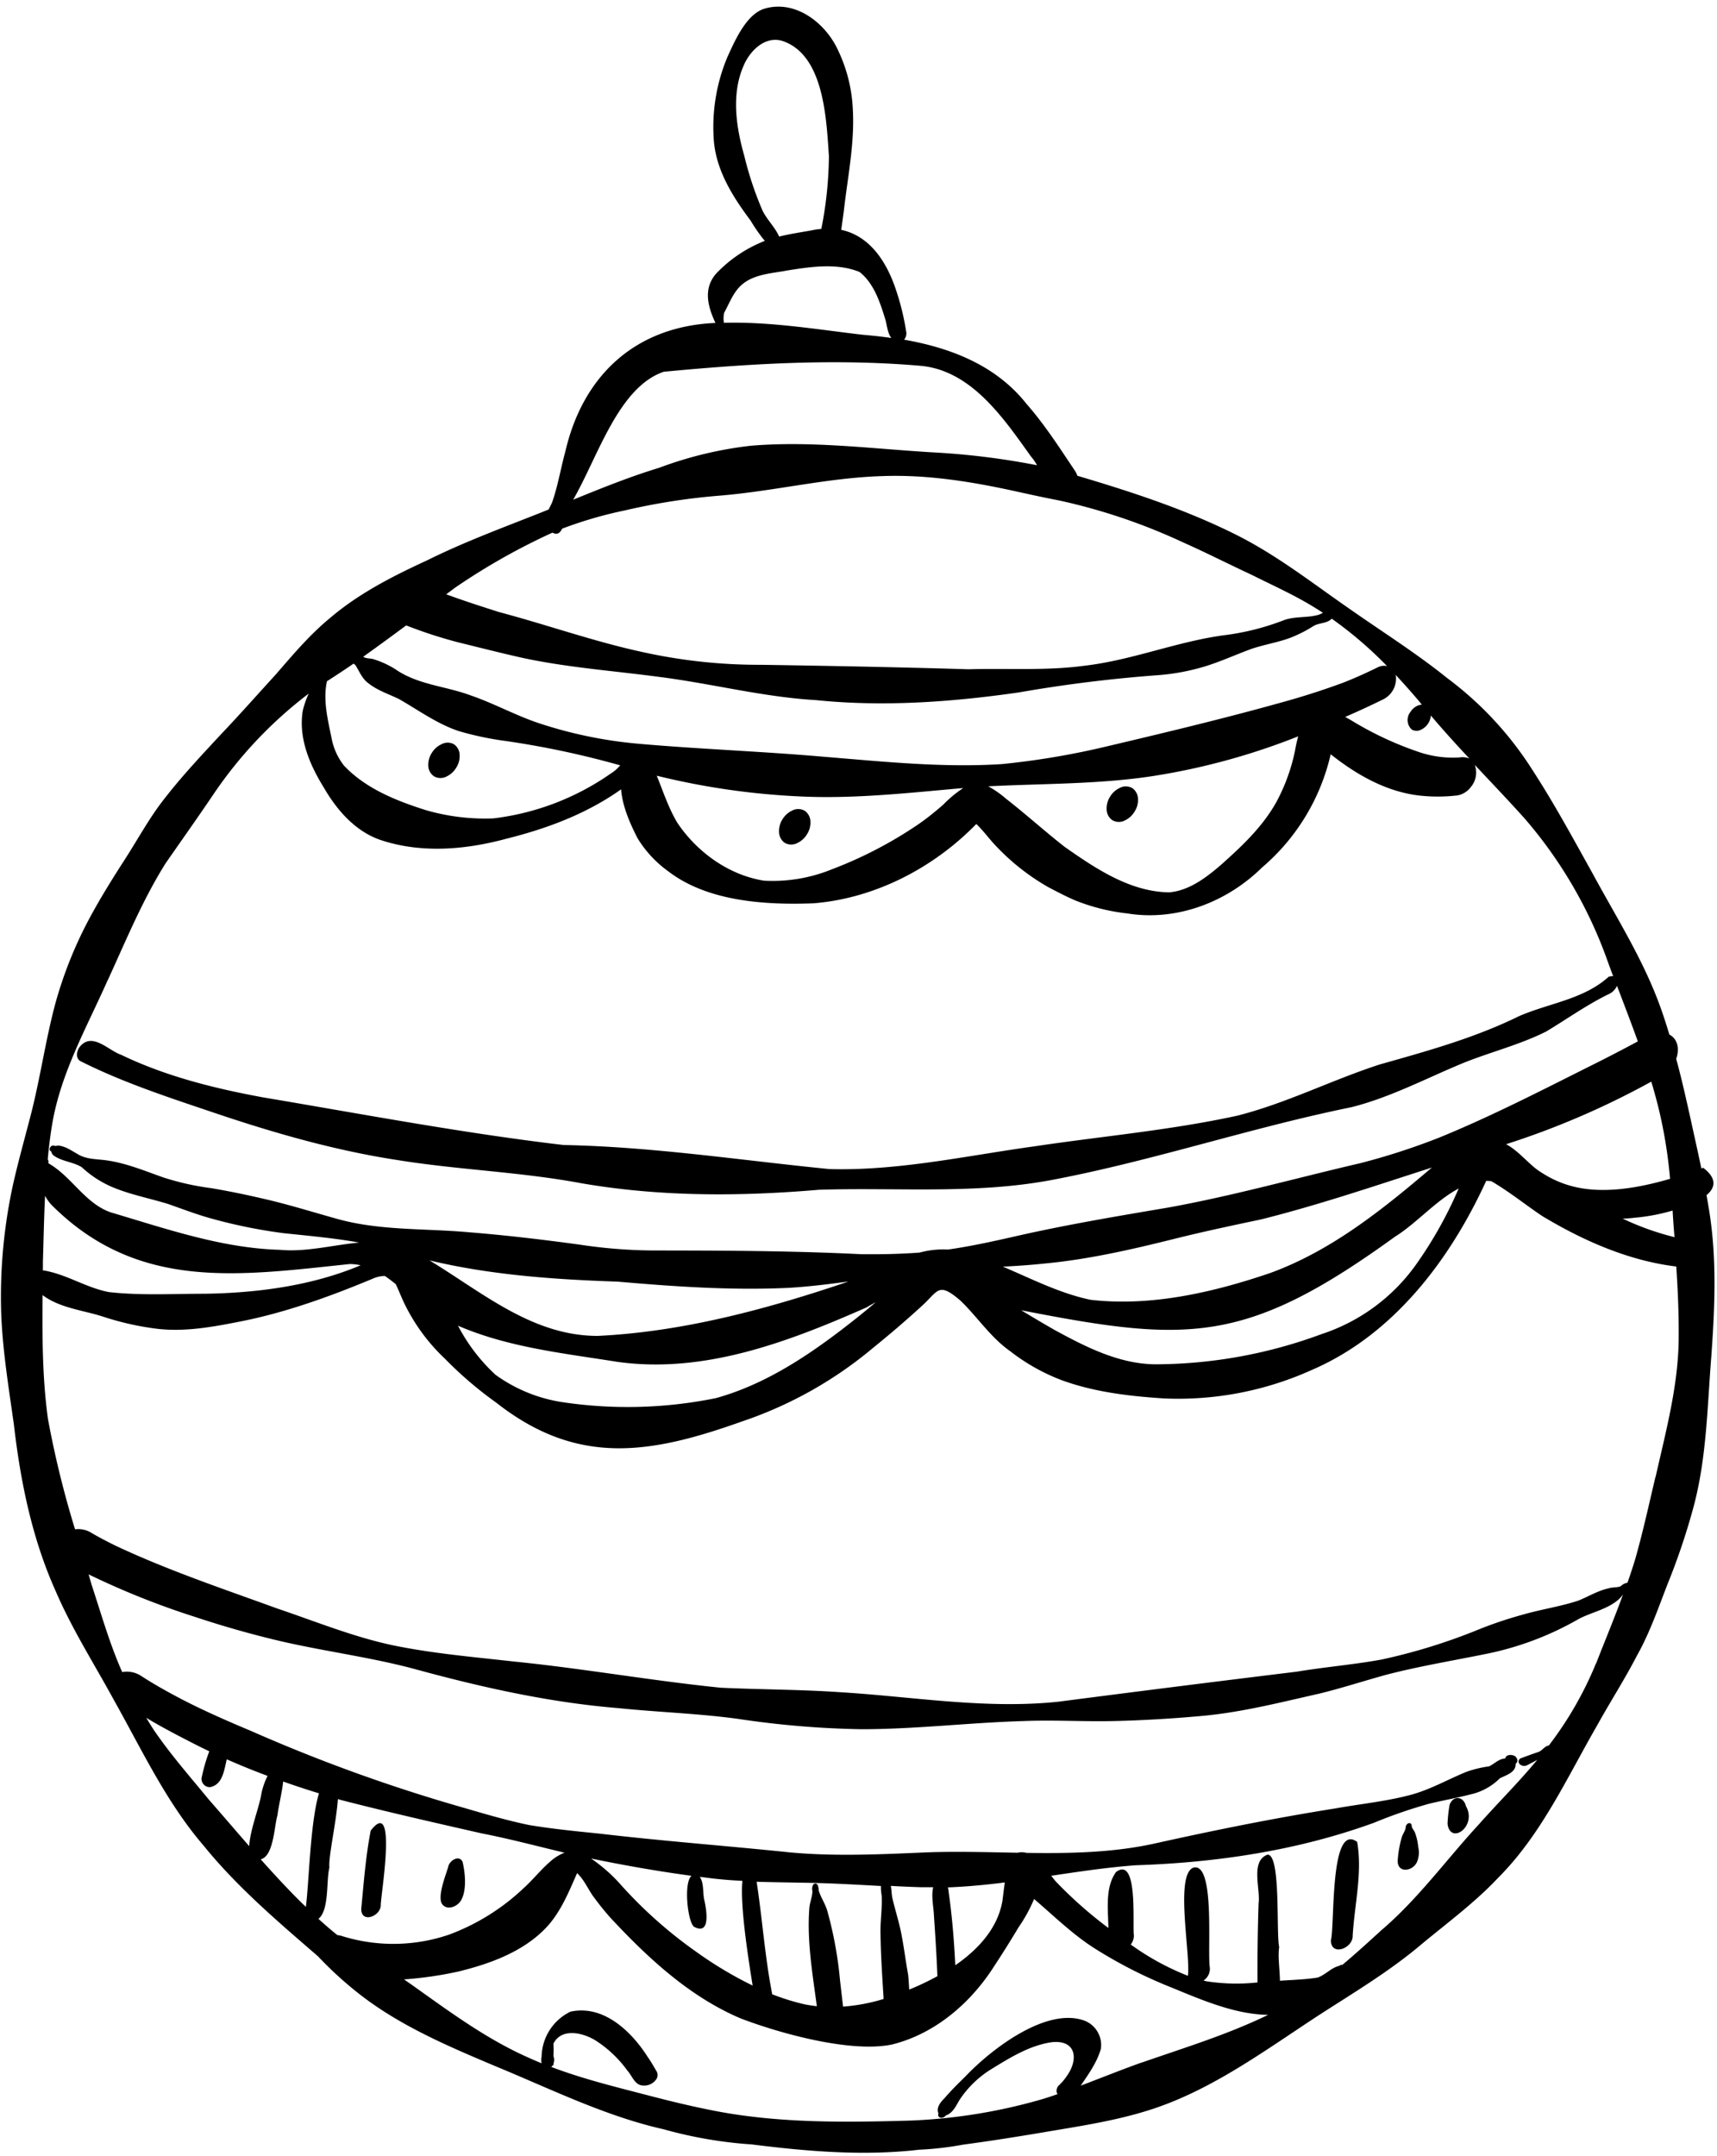 <?xml version="1.0" encoding="UTF-8"?>
<!DOCTYPE svg PUBLIC '-//W3C//DTD SVG 1.0//EN'
          'http://www.w3.org/TR/2001/REC-SVG-20010904/DTD/svg10.dtd'>
<svg data-name="Capa de vector" height="482.3" preserveAspectRatio="xMidYMid meet" version="1.0" viewBox="48.4 5.0 384.1 482.3" width="384.1" xmlns="http://www.w3.org/2000/svg" xmlns:xlink="http://www.w3.org/1999/xlink" zoomAndPan="magnify"
><g id="change1_1"
  ><path d="M430.79,276.07c-.2-1.24-.41-2.48-.63-3.73,2-1.67,2.37-3.73-.75-6.12l-.41.15c-.77-3.71-1.61-7.41-2.41-11.08-1-4.49-2-9-3.22-13.43.75-2.11.43-4.41-1.53-5.44-.71-2.37-1.47-4.73-2.32-7-3.8-10.2-9.65-19.43-14.83-29-4.34-7.79-8.59-15.66-13.45-23.14a77.16,77.16,0,0,0-19.15-20.64c-6.81-5.49-14.5-10.34-21.7-15.38-8.56-5.93-16.74-12.39-26.19-17-11.12-5.48-22.94-9.32-34.8-12.84a4.48,4.48,0,0,0-.51-1.08c-3.44-5.13-6.76-10.33-10.86-15-6.83-8.63-16.92-12.52-27.39-14.36a2.12,2.12,0,0,0,.46-1.9,56.09,56.09,0,0,0-2.44-9.75c-2.29-6.58-6.15-11.64-12.08-12.92.21-1.44.41-2.87.6-4.31.84-7.51,2.43-15,2-22.65a34.2,34.2,0,0,0-3.76-14.13c-3-5.67-9.41-10.34-16-8.38-4.07,1.24-6.62,7.15-8.28,10.78a40.38,40.38,0,0,0-3,19.32c.73,6.55,4.34,12.18,8.19,17.33a35.84,35.84,0,0,0,3,4.32l.17.19a30.13,30.13,0,0,0-10.93,7.36c-2.91,3.38-1.82,7.37-.12,11C190.54,78,178.8,89,174.87,106c-1.05,3.81-1.67,7.75-3,11.49-.24.46-.5,1-.73,1.47l-1.57.64C161,123,152.29,126.2,144,130.32c-7.65,3.52-15.26,7.38-21.72,12.88-4.54,3.73-8.35,8.24-12.18,12.67-4.12,4.5-8.16,9.08-12.37,13.5-4.25,4.58-8.55,9.15-12.39,14.09-3.47,4.34-6.08,9.27-9.1,13.92-2.53,3.93-5,7.88-7.26,12a92.39,92.39,0,0,0-8.15,19.92C58.48,238,57.37,246.63,55,255.5c-1.3,5-2.7,10-3.8,15a118,118,0,0,0-2.54,28.06c.3,8.46,1.69,16.83,2.86,25.2C53,336.56,55.6,349.25,60.89,361c3.66,8.49,8.65,16.3,13.06,24.41,6.22,11.07,11.64,22.71,20,32.44,7.51,9.27,16.62,17,25.6,24.77a82.65,82.65,0,0,0,9.55,8.67c9.07,7,19.77,11.53,30.37,16,12.14,5,24.33,11.07,37.36,14a96.73,96.73,0,0,0,19.76,3.4c12.36,1.55,24.94,2.63,37.42,1.18a71.36,71.36,0,0,0,9.82-1.13c5.84-.78,11.65-1.7,17.45-2.67,7.93-1.36,15.93-2.5,23.68-4.9C319,472.86,331,463.91,343.2,455.93c7.91-5.13,16.07-9.95,23.28-16.09,5.77-4.78,11.84-9.25,17-14.73,9.77-9.75,15.46-22.48,22.28-34.28,2.86-5.17,6.07-10.14,8.78-15.39,2.86-5.06,4.76-10.56,6.86-16A149.45,149.45,0,0,0,427,343c3.2-11.3,3.3-23.1,4.24-34.73C432,297.56,432.48,286.73,430.79,276.07ZM423,281.74a60.52,60.52,0,0,1-11.6-4.15,24.67,24.67,0,0,0,2.55-.18,43.86,43.86,0,0,0,8.62-1.62C422.68,277.77,422.82,279.76,423,281.74ZM58,287.16c.15-4.77.24-9.72.48-14.68a8.94,8.94,0,0,0,1.73,2.33c19.3,19.08,41.91,15.5,66.48,12.94a12.31,12.31,0,0,1,2.39.28c-10.91,4.59-23.12,6.2-34.93,6.37-7.11,0-14.27.42-21.35-.37-4.7-.87-8.82-3.54-13.46-4.61a11.51,11.51,0,0,0-1.35-.25C58,288.5,58,287.83,58,287.16Zm86.57-.2c13.72,3.27,27.89,4.25,42,4.73,12.77,1.11,25.61,2,38.43,1.38,4.42-.27,8.8-.81,13.19-1.41l-.83.29c-17.79,6-36.49,11-55.31,11.88C167.5,303.8,156.4,294.17,144.58,287Zm41.85,22.66c19.46,2.75,38.28-4.43,55.78-12.14.73-.43,1.43-.82,2.11-1.18-1.28,1.08-2.57,2.16-3.88,3.21-9.6,7.64-19.93,14.93-31.89,18.24a98.83,98.83,0,0,1-34.26.91,34.3,34.3,0,0,1-15-6.11,40,40,0,0,1-8.42-11C162.08,306.4,174.45,307.71,186.43,309.62Zm173.92-27.9c4.75-2.91,9.28-8.18,14.37-10.86a92.28,92.28,0,0,1-9.47,16.92A42,42,0,0,1,344,303.44a107.72,107.72,0,0,1-36.69,6.74c-8.3.08-15.88-3.81-23-7.68-2.51-1.44-5-2.92-7.47-4.41C314,305.35,327,305.87,360.35,281.72Zm-87.6,6.62c3-.15,6-.35,8.93-.66,9.94-.9,19.69-3.13,29.36-5.54,6.46-1.62,13-3,19.48-4.37,12.92-3.23,25.53-7.53,38.21-11.6-11,9.35-22.39,18.56-36.14,23.58-12.76,4.35-26.71,7.57-40.23,6C285.49,294.32,279.2,291.07,272.75,288.34Zm119.94-21.4-.61-.45c-2.13-1.64-4.25-4.23-6.75-5.54a182.46,182.46,0,0,0,32.48-14q1.05,3.48,1.88,7A106.43,106.43,0,0,1,422,268.69C405.64,273.48,398.05,270.51,392.69,266.94ZM366.47,162.63a2.88,2.88,0,0,0-1,.24,3.7,3.7,0,0,0-1.58,1.43,2.88,2.88,0,0,0,.35,3.91,2.16,2.16,0,0,0,2.09,0,3.88,3.88,0,0,0,2.16-3.15c2.78,3.29,5.67,6.47,8.61,9.61a4.08,4.08,0,0,0-2.25-.23,23.83,23.83,0,0,1-8.55-1.06,74.73,74.73,0,0,1-15.71-7.3l-1.26-.71q4.28-1.86,8.44-3.9a5.18,5.18,0,0,0,2.9-5.2c0-.11-.05-.22-.07-.32q2.68,2.87,5.22,5.87Zm-244.93-5.24c2-1.29,4-2.59,5.94-3.94.14.11.3.21.43.33.91,1.44,1.53,3.13,3,4.13,2,1.58,4.51,2.36,6.78,3.48,4.38,2.51,8.53,5.55,13.35,7.15a69.54,69.54,0,0,0,10.69,2.24A199.64,199.64,0,0,1,187,176.16l.15,0a7.94,7.94,0,0,1-2.1,1.86,57.87,57.87,0,0,1-26.3,10.05,47.41,47.41,0,0,1-15.12-1.86c-6.62-2.1-13.4-4.8-18.26-9.93a14.19,14.19,0,0,1-2.7-5.69C121.82,166.3,120.58,161.77,121.54,157.39ZM358.69,154a3.12,3.12,0,0,0-2.06.26c-2.53,1.24-5.09,2.41-7.71,3.43-4.09,1.52-8.24,2.86-12.43,4.05-13.35,3.76-26.83,7-40.33,10.18a175.51,175.51,0,0,1-23.64,4c-13.25.85-26.52-.56-39.71-1.63-13.73-1.21-27.5-1.69-41.23-2.89a98.1,98.1,0,0,1-22.87-4.71c-5.14-1.75-9.92-4.39-15.06-6.15-5.37-2-11.35-2.33-16.25-5.47a20.09,20.09,0,0,0-5.38-2.59c-.7-.26-1.77-.11-2.36-.58,3.24-2.3,6.44-4.66,9.61-7a102.8,102.8,0,0,0,11.61,3.78c4.77,1.17,9.53,2.39,14.32,3.46,10.17,2.2,20.56,2.92,30.85,4.3,11.67,1.5,23.11,4.48,34.88,5.17,15.1,1.54,30.35.44,45.33-1.71A315.66,315.66,0,0,1,307.85,156a49.19,49.19,0,0,0,10-1.9c3.63-1.1,7.08-2.71,10.65-4,2.75-.91,5.63-1.38,8.37-2.36a30,30,0,0,0,5.31-2.67c1.26-.8,3.11-.56,4.13-1.68A88.8,88.8,0,0,1,358.69,154Zm-19.87,15.71a29.92,29.92,0,0,0-.71,3.16A42.1,42.1,0,0,1,334,184.28c-3.11,5.65-7.86,10.09-12.63,14.33-3.26,2.78-6.94,5.57-11.34,6-8.76-.08-16.49-5.29-23.43-10.15-4.46-3.48-8.65-7.29-13.12-10.77a23.33,23.33,0,0,0-4-2.8c12.31-.63,24.68-.43,36.89-2.3A150.74,150.74,0,0,0,338.82,169.71Zm-74.94,11.57A26.78,26.78,0,0,0,259.4,185c-1.75,1.52-3.56,3-5.45,4.31a93.12,93.12,0,0,1-19.49,10.16A35.07,35.07,0,0,1,219.31,202c-7.88-1.25-14.94-6.36-19.36-12.91-2-3.32-3.18-7-4.63-10.57a164.73,164.73,0,0,0,31.56,4.61C239.25,183.78,251.57,182.36,263.88,181.28ZM219,52.15a75.43,75.43,0,0,1-4.1-12.29c-1.81-6.37-2.93-13.66-.22-20,1.37-3.39,4.77-6.89,8.72-5.71,9.35,3.09,9.86,17.47,10.43,25.74a86.18,86.18,0,0,1-1.7,16.32,16.87,16.87,0,0,0-2.43.37c-2.34.41-4.71.77-7,1.34C221.8,55.86,220,54.17,219,52.15Zm-8.54,22.7c1-1.84,1.76-3.85,3.16-5.44,2.76-3.12,7.27-3.2,11.1-3.94,5.22-.82,10.91-1.67,15.95.36,3.3,2.57,4.67,7,5.85,10.85.31,1.22.47,2.89,1.27,3.92-2.15-.31-4.3-.54-6.44-.72-10.32-1.21-20.57-2.95-31-2.67A5.53,5.53,0,0,1,210.43,74.85Zm-13.51,13.3c19.06-1.8,38.34-3,57.62-1.3C265.78,88,272.94,98.59,279,107.07a11,11,0,0,1,1.38,2,166.79,166.79,0,0,0-23.31-2.88c-13.53-.8-27.16-2.62-40.73-1.48a86.19,86.19,0,0,0-20.51,4.94c-6.57,2-12.86,4.54-19.21,7.13C182.14,107.23,186.75,91.56,196.92,88.15ZM171.65,124.3l.34-.15c1.07.58,1.72.06,2.16-.89a92.39,92.39,0,0,1,14.06-4.09,144.46,144.46,0,0,1,21.2-3.3c12.19-1,24.11-4,36.36-4.37,10.18-.38,20.28,1.29,30.19,3.48,3.17.7,6.34,1.39,9.52,2A132.31,132.31,0,0,1,313,126.3c5.21,2.31,10.3,4.92,15.46,7.31,4.74,2.38,9.34,4.41,13.9,7.21q1,.62,2,1.26c-.23.11-.46.21-.69.34-2.53.89-5.62.33-8.24,1.38a56.2,56.2,0,0,1-12.6,3.22c-10.79,1.34-20.95,5.63-31.76,6.89-8.61,1.17-17.31.55-26,.8-15.47-.47-30.94-.76-46.42-1a120.65,120.65,0,0,1-26.51-2.85c-10.86-2.35-21.21-6.05-32-8.92-4-1.26-8-2.56-11.92-4l2-1.49A145,145,0,0,1,171.65,124.3Zm-99.16,100c4.06-8.84,7.76-17.9,12.94-26.16C89,193,92.55,188,96,182.9a95.1,95.1,0,0,1,21.46-22.75,19.6,19.6,0,0,0-1.33,3.84c-1,6.1,1.54,12.06,4.69,17.15,3,5.2,7.29,10.09,13.18,11.91,8.94,2.86,18.68,2,27.62-.42,9.11-2.26,18-5.58,25.72-11.06.32,3.83,1.93,7.49,3.65,10.88a25.32,25.32,0,0,0,6.82,7.39c8.82,6.84,21.8,7.63,32.58,7.22,13.73-1.1,26.86-7.92,36.41-17.74,1.39,1.31,2.52,2.85,3.79,4.26a50.39,50.39,0,0,0,12.32,9.87c2,1.05,4,2.1,6.11,3a44.48,44.48,0,0,0,11.66,2.89c11,1.76,22.19-2.56,30-10.25a47.1,47.1,0,0,0,15.4-25.37c5.92,4.7,12.78,8.59,20.44,9.3a37.74,37.74,0,0,0,7.88-.09,4.75,4.75,0,0,0,3-1.84,5,5,0,0,0,.91-5c3.74,4,7.51,7.93,11.16,12a99.81,99.81,0,0,1,18.17,30.83c.53,1.47,1.08,3,1.63,4.42a3.27,3.27,0,0,0-1,.15c-5.68,5.12-13.36,5.88-20.13,8.85-9.92,4.87-20.51,7.78-31.08,10.77-10.76,3.48-20.91,8.69-31.89,11.46-14.88,3.25-30.12,4.58-45.18,6.83-15.29,2.1-30.56,5.54-46.06,5.11-19.79-1.95-39.51-5-59.44-5.38-22.53-2.65-44.89-6.9-67.26-10.66-10.86-2-21.72-4.7-31.71-9.51-2.91-1-6.43-5.13-9.2-1.89-.77.88-1.12,2.7.12,3.32,9.57,4.81,19.78,8.12,29.9,11.54,13.42,4.53,27.11,8.46,41.14,10.59,13.56,2.18,27.34,2.62,40.85,5.14,17.61,3.06,35.52,3,53.28,1.48,17.45-.56,35.06,1.07,52.33-2.24,22.5-4.28,44.24-11.64,66.69-16.21,8.71-2.17,16.63-6.39,24.87-9.81,6.21-2.53,12.81-4.13,18.81-7.15,4.63-2.78,9-5.92,13.88-8.31a3.71,3.71,0,0,0,1.94-1.9c1.57,4.14,3.17,8.27,4.66,12.43l0,0c-3.43,1.84-6.89,3.64-10.37,5.37-11.27,5.64-22.48,11.43-34.16,16.19a150.6,150.6,0,0,1-17.46,5.66c-14.36,3.33-28.57,7.33-43.08,9.95-11.4,1.93-22.81,3.84-34.09,6.41-4.66,1.06-9.32,2.09-14,2.81-.41.07-.83.12-1.24.17a20,20,0,0,0-6.27.68c-4.36.33-8.75.41-13.12.36-15.55-.77-31.12-.82-46.68-.83a114.52,114.52,0,0,1-16.33-1.32c-8.23-1.12-16.47-2.1-24.75-2.76-9.84-.89-19.87-.31-29.47-3-5.46-1.52-10.85-3.22-16.38-4.48-3.88-.91-7.8-1.71-11.73-2.38a59.47,59.47,0,0,1-10.73-2.4c-4.25-1.5-8.48-3.28-13-3.86-2.14-.27-4.36-.2-6.24-1.41-1.33-.74-2.7-1.73-4.24-1.85-.33,0-.65.17-1,0-.63-.18-1.27.77-.77,1.2h0l.2.15A3.23,3.23,0,0,0,60,263a1.69,1.69,0,0,0,.51.56c1.87,1.27,4.28,1.35,6.19,2.54a23.49,23.49,0,0,0,6.83,4.44c4,1.69,8.37,2.51,12.54,3.8,3.13,1.1,6.23,2.29,9.42,3.18a115.87,115.87,0,0,0,16.27,3.32c5.66.6,11.36,1.1,17,2.11-5.9.54-11.92,2.18-17.78,1.62-12.95-.36-25.46-4.72-37.78-8.37-5.81-2-8.77-8.05-14-11a1,1,0,0,0-.12-.85c.24-2.67.56-5.32,1-7.92C62,245,67.83,234.77,72.49,224.26ZM95.1,407.53c-4.15-5.06-8.49-10-12.18-15.39q-.93-1.42-1.8-2.88l1.23.73c3,1.75,6.09,3.36,9.19,4.94,1.22.63,2.44,1.23,3.68,1.82a37.49,37.49,0,0,0-1.65,5.64,1.84,1.84,0,0,0,1.81,2.38c2.8-.55,3.12-3.6,3.75-6.23q4.52,2,9.13,3.71a15.9,15.9,0,0,0-1.4,4.05c-.46,2.95-2.53,8.05-2.71,11.67C101.12,414.49,98.14,411,95.1,407.53Zm11.62,13.38c2.92-.72,3-7.31,3.75-9.87.33-2.48,1-5,1.28-7.53,2.64.94,5.3,1.81,8,2.64-2,6.78-2.22,20.2-2.93,25.4C113.29,428.16,110,424.57,106.72,420.91ZM203.66,436c3.77,2,2.77-3.76,2.35-5.75-.47-1.76-.06-3.92-1.06-5.42h0l3,.38c2.17.25,4.35.41,6.53.52-.58,5.6,1.44,18.11,2.29,23.42A87,87,0,0,1,204,441.49a99.28,99.28,0,0,1-16.93-15.12,36.26,36.26,0,0,0-6.44-5.64c7.44,1.54,14.93,2.85,22.46,3.87C201.26,426.21,202.26,435,203.66,436Zm58.44,8.59c-.26-5.37-.69-10.74-1.44-16.05a10.92,10.92,0,0,0-.21-1.35c4.25-.16,8.49-.57,12.71-1.1,0,.05,0,.11,0,.16-.2,1.33-.34,2.67-.52,4C271.59,436.26,267.34,441,262.1,444.61Zm-4.77-11c.31,4.48.6,9,.77,13.46a59.16,59.16,0,0,1-6.31,3c-.06-1.1-.12-2.2-.23-3.3-.62-3.37-1-6.76-1.72-10.12-.53-2.33-1.24-4.62-1.8-7-.2-.85-.18-1.86-.36-2.77q3.31.18,6.65.29c.94,0,1.88,0,2.83,0C256.67,429.24,257.28,431.7,257.33,433.62ZM245.63,429c.17,2.94-.36,5.87-.25,8.82.07,4.79.4,9.56.69,14.33a41.26,41.26,0,0,1-9.07,1.71c-.23-1.95-.45-3.9-.68-5.85a87,87,0,0,0-2.77-15.28c-.42-1.71-1.49-3.18-2-4.82a2.66,2.66,0,0,0-.14-.93c-.1-.79-1-.9-1.22-.11a2,2,0,0,0-.05,1.12c0,1.34-.63,2.62-.7,4-.53,7.29.73,14.55,1.69,21.78-.93-.11-1.86-.24-2.78-.43a51.33,51.33,0,0,1-7.23-2.25.92.92,0,0,0,0-.16c-1.62-8.27-2.18-16.71-3.46-25,3.27.11,6.54.14,9.81.21,6,.06,12,.41,18,.74A10.16,10.16,0,0,0,245.63,429Zm-121,9a6,6,0,0,0-.77-.14q-2.16-1.75-4.22-3.63c2.47-2,1.7-8.59,2.45-11.46-.26-2.37,1.52-10,1.9-15.33l.64.19c10.43,2.69,20.94,5.07,31.44,7.46,6.26,1.22,12.42,2.86,18.62,4.34a10.2,10.2,0,0,0-3.22,2c-2.13,1.84-3.86,4.07-5.95,5.95a49,49,0,0,1-16.64,10.37A38.6,38.6,0,0,1,124.66,438Zm179.2,28.35c-4.59,1.64-9.11,3.46-13.67,5.19,1.75-2.58,3.64-5.2,4.5-8.2a5.84,5.84,0,0,0-3.56-6.3c-8.58-3.26-21.07,6.46-26.69,12.4-1.67,1.64-3.21,3.14-4.75,4.94-.87.86-1.9,2.12-1.31,3.41a.59.59,0,0,0,0,.6c.35.59,1.32.34,1.61-.18,1.65-.54,2.31-2.2,3.15-3.57a23,23,0,0,1,7.09-6.82c4.18-2.56,8.58-5.31,13.51-6,5.48-.57,6,3.87,3.32,7.6a12.23,12.23,0,0,1-1.69,2,1.71,1.71,0,0,0-.55,1.64,1.93,1.93,0,0,0,.19.38c-1,.35-2,.68-3,1a123.27,123.27,0,0,1-29.85,4.91c-15.17.43-30.49.64-45.42-2.49-4.36-.88-8.69-1.94-13-3.06-7.41-1.93-14.88-3.74-22-6.45a.81.81,0,0,0,.26-.26c.15-.12.39-.25.23-.45a2.4,2.4,0,0,0,0-1.73,23.08,23.08,0,0,0,0-2.76c1.8-3.6,6.59-2.47,9.41-.73a26.29,26.29,0,0,1,7.13,6.74c1,1.08,1.6,3.06,3.16,3.31a3.27,3.27,0,0,0,3.37-1.45,1.67,1.67,0,0,0,.07-1.58c-.65-1.1-1.26-2.21-2-3.25-3.66-5.78-9.92-11.81-17.32-10.2a11.41,11.41,0,0,0-6.46,10.07,3.35,3.35,0,0,0,0,1.48c-1.12-.46-2.23-.94-3.32-1.44-8.6-3.85-16.34-9.42-24-14.89-1.15-.83-2.3-1.63-3.46-2.44A83.64,83.64,0,0,0,151,446c7.19-1.77,14.62-4.48,19.76-10,3.15-3.46,4.86-7.75,6.74-12,1.71,1.59,2.55,3.91,4,5.72,1.07,1.45,2.21,2.86,3.4,4.2,8.37,9,17.74,17.73,29.21,22.59,8.83,3.37,24.62,7.74,33.81,5.83,9.68-2.38,17.76-9.37,23-17.71,1.87-2.82,3.65-5.7,5.39-8.59a34.18,34.18,0,0,0,3.42-6.25c4.61,3.94,8.94,8.24,14.14,11.42a103.83,103.83,0,0,0,16.68,8.41c7,2.89,14.3,6,21.54,6.08C323,460.11,313.54,463,303.86,466.36Zm101.6-89.27a80,80,0,0,1-10.55,18.37c-1,.13-1.48,1.23-2.46,1.49-1.23.42-2.45.86-3.67,1.32a.8.8,0,0,0-.44,1.3,1.44,1.44,0,0,0,1.65.33c.79-.39,1.56-.8,2.33-1.23-4.2,5.09-8.56,9.35-13.12,14.5-7.26,7.87-13.57,16.65-21.76,23.62-2.85,2.61-5.73,5.23-8.7,7.73-.22,0-.51,0-.62.21-1.86.39-3.12,2-4.92,2.64-2.78.45-5.62.52-8.44.71-.05-2.65-.5-5.55-.17-7.51-.72-3.21.43-20.77-2.61-20.69-3.89,1.42-1.54,7.66-2,10.89q-.29,8.85-.24,17.69a43.67,43.67,0,0,1-11.31-.24l-.78-.18a3.14,3.14,0,0,0,1.43-2.86c-.62-3.55,1.25-23.55-3.64-22.41-4.25,1.44-.64,19.39-1.27,24.15a.13.13,0,0,1,0,.06,58.11,58.11,0,0,1-12.79-7,3.14,3.14,0,0,0,.7-2.06c-.34-2.52,1-17.86-4-14.15-2.44,3.45-1.77,8.19-1.7,12.51a94.9,94.9,0,0,1-11.78-10.42c-.34-.39-.66-.82-1-1.26,6.28-.94,12.57-1.88,18.89-2.35,18.11-.59,36.23-3.29,53.32-9.51a107.82,107.82,0,0,1,12.35-4.26c3.05-.73,6.15-1.29,9.19-2.07a13.35,13.35,0,0,0,6.59-3.6c1.41-.73,3.65-1.31,3.54-3.28.65-.39.43-1.21-.09-1.64s-2.09-.53-2.22.47c-1.43.07-2.4,1.17-3.63,1.77a24.75,24.75,0,0,0-5.11,1.24c-4.17,1.71-8.13,4-12.52,5.16-5.48,1.45-11.15,2-16.71,3-13.59,2.15-27.09,4.88-40.53,7.87-9.39,2.06-19,2.22-28.6,2.08a5,5,0,0,0-1.31-.14,3.79,3.79,0,0,0-.7.11c-6.9-.12-13.8-.34-20.64-.07-10.06.43-20.13.92-30.19,0-14.46-1.5-28-2.49-42.65-4.2-5.26-.54-10.52-1.05-15.74-1.92-4.85-1-9.58-2.38-14.32-3.77a367.78,367.78,0,0,1-47.81-17.23c-5.51-2.32-11-4.7-16.31-7.5-2.87-1.52-5.69-3.1-8.41-4.87a5.78,5.78,0,0,0-4.22-.85c-2.81-6.31-4.66-12.91-6.84-19.51-.22-.78-.45-1.57-.68-2.35a178.56,178.56,0,0,0,23.85,9.53q9.47,3.15,19.17,5.43c9.8,2.26,19.8,3.54,29.54,6.11,15,4.11,30.26,7.56,45.81,8.84,8.95.92,18,1.2,26.87,2.41a207.3,207.3,0,0,0,27.59,2.32c12.16,0,24.26-1.48,36.41-1.83,6.74-.27,13.47.16,20.21,0s13.64-.58,20.43-1.22c8.58-.86,16.94-3,25.34-4.89,5.07-1.23,10-2.85,15.07-4.24,7.26-1.89,14.67-3.11,22-4.6a68.63,68.63,0,0,0,21.14-7.93c2.77-1.42,6-2.06,8.46-4a6.5,6.5,0,0,0,1.37-1.45C409.57,366.93,407.43,372,405.46,377.09Zm13.3-41.7c-1.45,6.12-2.79,12.28-4.51,18.33-.54,1.8-1.13,3.57-1.75,5.33a2.84,2.84,0,0,0-1.53.8c-.86.32-1.86.18-2.74.47-2.43.53-4.56,1.89-6.85,2.78-4.05,1.31-8.28,1.92-12.36,3.11a89.06,89.06,0,0,0-10.33,3.51,129.88,129.88,0,0,1-21.18,6.51c-6.27,1.15-12.63,1.66-18.92,2.71q-26.68,3.26-53.34,6.72c-16.31,1.73-32.59-1.13-48.85-2.12-8.9-.61-17.81-.59-26.71-1-15.51-1.57-30.88-4.32-46.39-5.87-8.82-1-17.67-1.75-26.38-3.5-9.11-1.85-17.74-5.41-26.52-8.37-12.17-4.43-24.49-8.55-36.22-14.08-1.89-.93-3.77-1.92-5.61-3a5.42,5.42,0,0,0-3.35-.61,217.69,217.69,0,0,1-6.07-24.74c-1.26-9.22-1.27-18.4-1.2-27.66,3.88,2.91,9,3.36,13.5,4.81a63.62,63.62,0,0,0,12,2.71c6.21.76,12.4-.37,18.47-1.56,10.29-2,20.21-5.6,29.87-9.62a6.85,6.85,0,0,1,2.73-.62c.84.57,1.65,1.19,2.45,1.84.81,1.71,1.46,3.49,2.35,5.18a42.22,42.22,0,0,0,8.61,11.46,85.84,85.84,0,0,0,11.51,9.86c18.24,14.33,34.59,11.48,55.08,4.17a90.51,90.51,0,0,0,29.2-16.41c3.58-2.9,7.1-5.89,10.5-9,4.17-3.62,3.91-6,9.05-1.6,3.83,3.68,6.75,8.25,11.16,11.34a44.12,44.12,0,0,0,11.74,6.56c7.26,2.61,15.06,3.51,22.73,4a72.62,72.62,0,0,0,33-6.38c18.26-7.87,30.91-24.64,39-42.29a11.24,11.24,0,0,1,1.14.07c4,2.33,7.57,5.23,11.38,7.79,9.19,5.53,19.32,10,30,11.3.33,5.05.57,10.12.54,15.19C424,314.4,421.12,324.89,418.76,335.39ZM144.24,176.7a4.9,4.9,0,0,1,.76-3.29,5,5,0,0,1,2.14-1.92,2.91,2.91,0,0,1,2.82,0,3,3,0,0,1,1.23,2,4.83,4.83,0,0,1-.76,3.28,5,5,0,0,1-2.14,1.93,2.91,2.91,0,0,1-2.82-.06A3,3,0,0,1,144.24,176.7Zm81.37,9.61a2.94,2.94,0,0,1,2.82.06,3,3,0,0,1,1.23,2,4.8,4.8,0,0,1-.76,3.29,5,5,0,0,1-2.14,1.92,2.91,2.91,0,0,1-2.82-.05,3,3,0,0,1-1.23-2,4.85,4.85,0,0,1,.75-3.29A5.14,5.14,0,0,1,225.61,186.31Zm77.33-3a4.76,4.76,0,0,1-.76,3.28,5,5,0,0,1-2.13,1.93,2.91,2.91,0,0,1-2.83-.06,3,3,0,0,1-1.23-2,4.9,4.9,0,0,1,.76-3.29,5,5,0,0,1,2.14-1.92,2.91,2.91,0,0,1,2.82.05A3,3,0,0,1,302.94,183.31ZM147.44,431.1c-1.41-1.5.68-6.63,1.23-8.5.22-1.39,2.46-2.79,3.21-1.12.6,2.48,1,6.59-.46,8.8C150.58,431.49,148.59,432.33,147.44,431.1Zm-13.86,0c.07,2.52-4.38,4.26-4.37.91.56-5.85,1-11.75,2.12-17.52C137.37,406.66,133.58,428.87,133.58,431.12ZM352,417c1.22,6.88-.6,14.09-1,21,.1,2.81-4.88,4.74-4.87,1,.9-3.24-.3-26.48,5.85-22Zm13.66,1.14a5.33,5.33,0,0,1-.34,3.5c-1,2-4.33,2.4-4.25-.44a24.27,24.27,0,0,1,.89-5.14c.2-.75.73-1.4.89-2.15a1.18,1.18,0,0,1,.18-.68c.39-.64,1.22-.54,1.17.29.11.53.55.93.74,1.43A12.32,12.32,0,0,1,365.66,418.16ZM376.33,409c2.59,4.53-3.46,8.79-4.11,4a30.39,30.39,0,0,1,.47-4.31C373.52,406.52,375.82,406.82,376.33,409Z"
  /></g
></svg
>
